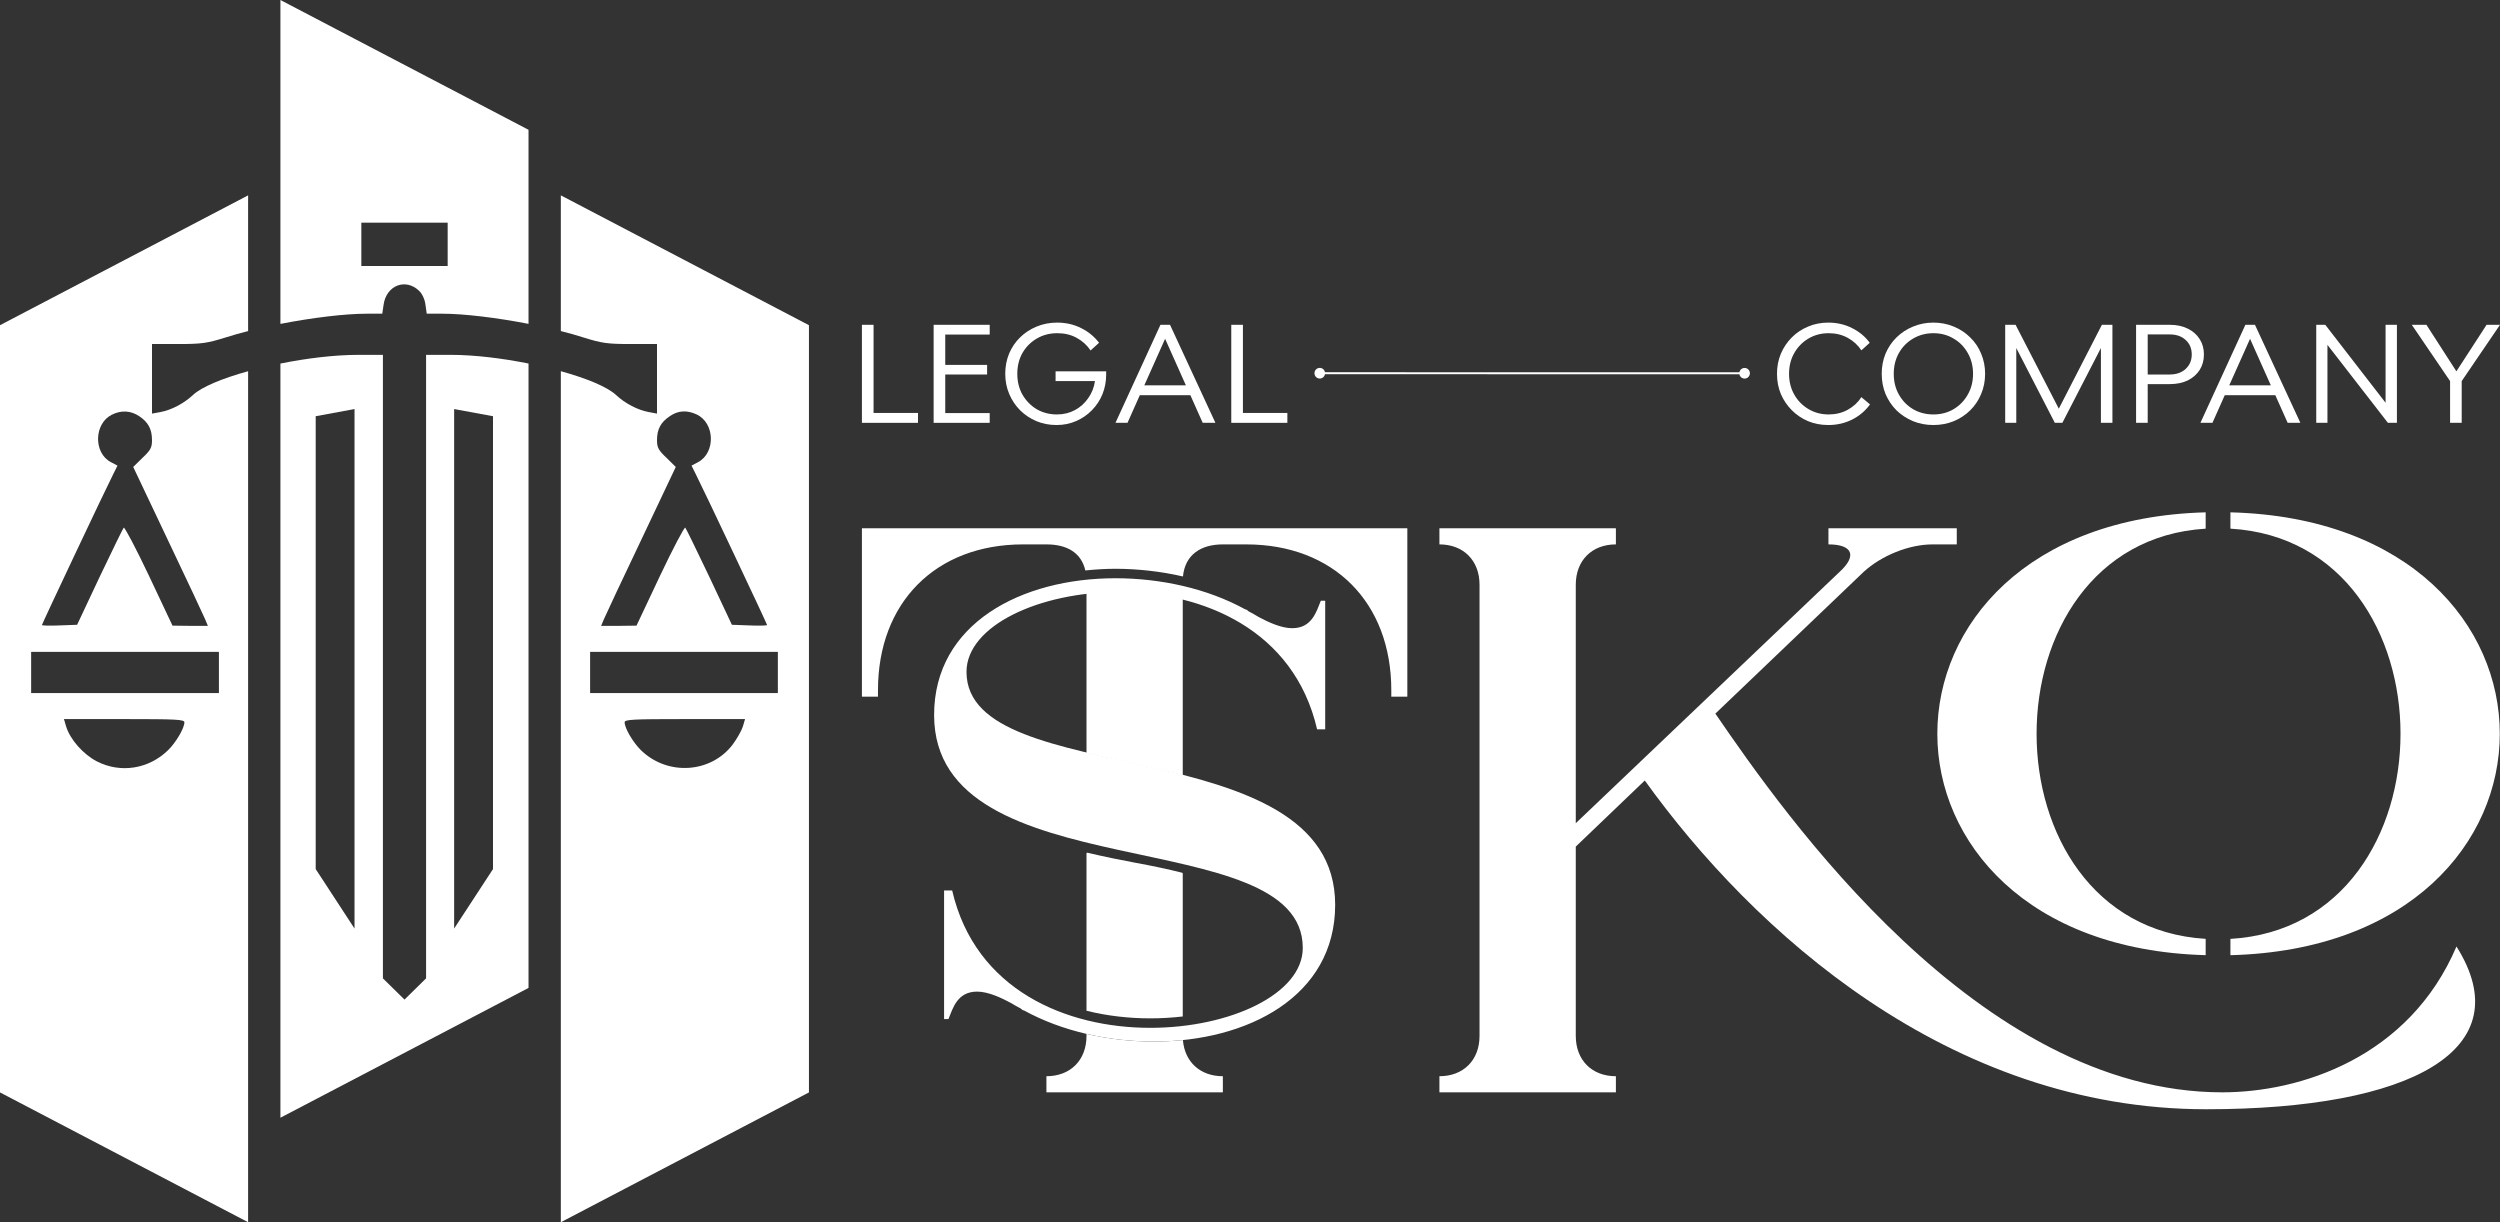 <?xml version="1.0" encoding="UTF-8"?> <svg xmlns="http://www.w3.org/2000/svg" width="90" height="44" viewBox="0 0 90 44" fill="none"><rect x="0" y="0" width="90" height="44" fill="#333333" stroke="none"/><path fill-rule="evenodd" clip-rule="evenodd" d="M19.027 4.673L10.095 0V11.66C11.23 11.439 12.415 11.293 13.21 11.293H13.762L13.809 10.973C13.902 10.278 14.601 9.997 15.091 10.473C15.199 10.575 15.293 10.777 15.316 10.965L15.362 11.293H15.914C16.708 11.293 17.893 11.439 19.027 11.659V4.673ZM16.116 9.576V8.015H13.008V9.576H16.116Z" fill="white"></path><path fill-rule="evenodd" clip-rule="evenodd" d="M20.19 13.363C21.11 13.618 21.86 13.925 22.176 14.219C22.502 14.524 22.961 14.765 23.365 14.836L23.652 14.89V12.385H22.704C21.858 12.385 21.663 12.354 21.011 12.151C20.76 12.07 20.483 11.992 20.19 11.918V7.033L29.122 11.707V39.327L20.19 44V13.363ZM25.128 16.639C25.765 16.303 25.742 15.234 25.082 14.921C24.732 14.758 24.414 14.773 24.111 14.984C23.784 15.203 23.652 15.452 23.652 15.85C23.652 16.116 23.707 16.209 23.994 16.482L24.328 16.81L23.093 19.417C22.409 20.853 21.803 22.14 21.749 22.273L21.64 22.531H22.277L22.914 22.523L23.761 20.728C24.227 19.745 24.639 18.964 24.67 18.995C24.701 19.034 25.09 19.83 25.54 20.775L26.348 22.492L26.977 22.515C27.327 22.531 27.615 22.523 27.615 22.5C27.615 22.46 25.299 17.559 25.043 17.06L24.895 16.763L25.128 16.639ZM28.003 24.95H21.244V23.467H28.003V24.95ZM26.744 26.152C26.698 26.3 26.535 26.589 26.379 26.8C25.595 27.838 24.033 27.939 23.077 27.01C22.79 26.73 22.487 26.214 22.487 26.004C22.487 25.902 22.751 25.887 24.654 25.887H26.822L26.744 26.152Z" fill="white"></path><path fill-rule="evenodd" clip-rule="evenodd" d="M19.027 13.087C18.078 12.897 17.074 12.775 16.233 12.775H15.339V35.221L14.562 35.985L13.785 35.221V12.775H12.892C12.049 12.775 11.044 12.897 10.095 13.088V40.238L19.027 35.565V13.087ZM17.748 31.287L16.349 33.428V14.726L17.748 14.984V31.287ZM11.365 31.287L12.763 33.428V14.726L11.365 14.984V31.287Z" fill="white"></path><path fill-rule="evenodd" clip-rule="evenodd" d="M8.932 11.919C8.64 11.993 8.364 12.071 8.114 12.151C7.461 12.354 7.267 12.385 6.428 12.385H5.472V14.89L5.767 14.836C6.164 14.765 6.622 14.524 6.948 14.219C7.264 13.925 8.013 13.619 8.932 13.364V44L0 39.327V11.707L8.932 7.033V11.919ZM5.014 14.984C5.34 15.203 5.472 15.452 5.472 15.85C5.472 16.116 5.418 16.209 5.13 16.482L4.796 16.81L6.032 19.417C6.715 20.853 7.321 22.14 7.376 22.273L7.484 22.531H6.847L6.21 22.523L5.363 20.728C4.897 19.745 4.485 18.964 4.454 18.995C4.423 19.034 4.035 19.83 3.584 20.775L2.776 22.492L2.147 22.515C1.797 22.531 1.51 22.523 1.51 22.5C1.51 22.46 3.825 17.559 4.081 17.06L4.229 16.763L3.996 16.639C3.359 16.311 3.382 15.249 4.027 14.929C4.369 14.758 4.711 14.781 5.014 14.984ZM7.881 24.95V23.467H1.121V24.95H7.881ZM6.047 27.01C6.335 26.73 6.638 26.214 6.638 26.004C6.638 25.902 6.373 25.887 4.47 25.887H2.302L2.38 26.152C2.528 26.628 2.994 27.151 3.483 27.408C4.338 27.846 5.348 27.689 6.047 27.01Z" fill="white"></path><path d="M44.95 22.008C45.084 22.076 45.196 22.143 45.308 22.21C45.645 22.39 46.115 22.615 46.519 22.615C47.236 22.615 47.393 22.008 47.55 21.626H47.707V26.257H47.416C46.586 22.66 43.291 21.311 40.286 21.311C37.417 21.311 34.794 22.525 34.794 24.189C34.794 28.505 48.066 26.212 48.066 32.573C48.066 35.878 44.905 37.496 41.542 37.496C39.928 37.496 38.246 37.137 36.856 36.372H36.834C36.834 36.372 36.789 36.35 36.744 36.305C36.61 36.237 36.498 36.17 36.386 36.103C36.049 35.923 35.578 35.698 35.175 35.698C34.458 35.698 34.301 36.305 34.144 36.687H33.987V32.056H34.278C35.108 35.653 38.403 37.002 41.407 37.002C44.277 37.002 46.9 35.788 46.9 34.124C46.9 29.539 33.628 32.101 33.628 25.74C33.628 22.435 36.789 20.817 40.152 20.817C41.766 20.817 43.447 21.176 44.837 21.941H44.86C44.86 21.941 44.905 21.963 44.95 22.008Z" fill="white"></path><path d="M79.404 18.444C66.524 18.793 66.524 34.037 79.404 34.386V33.799C71.288 33.305 71.288 19.526 79.404 19.032V18.444Z" fill="white"></path><path d="M80.295 33.8C88.46 33.323 88.46 19.508 80.295 19.031V18.444C93.225 18.781 93.225 34.05 80.295 34.387V33.8Z" fill="white"></path><path d="M51.819 38.744V39.324H58.172V38.744C57.306 38.744 56.728 38.164 56.728 37.293V30.477L59.212 28.098C63.11 33.522 70.155 39.933 79.424 39.933C86.816 39.933 90.772 37.786 88.433 34.074C86.73 38.077 82.803 39.324 80.002 39.324C71.224 39.324 64.236 29.316 61.753 25.69L67.094 20.585C67.73 20.005 68.712 19.598 69.578 19.598H70.444V19.018H65.824V19.598C66.69 19.598 66.864 20.005 66.228 20.585L56.728 29.635V21.049C56.728 20.179 57.306 19.598 58.172 19.598V19.018H51.819V19.598C52.686 19.598 53.263 20.179 53.263 21.049V37.293C53.263 38.164 52.686 38.744 51.819 38.744Z" fill="white"></path><path d="M42.558 31.419C42.571 31.423 42.579 31.434 42.579 31.448V36.603L42.579 36.593C42.198 36.637 41.805 36.661 41.407 36.661C40.647 36.661 39.868 36.574 39.114 36.387V30.726C39.114 30.707 39.132 30.693 39.15 30.698C39.752 30.841 40.333 30.959 40.861 31.057C41.467 31.168 42.034 31.286 42.558 31.419Z" fill="white"></path><path d="M42.585 37.443L42.585 37.442L42.585 37.443C42.648 38.23 43.208 38.744 44.023 38.744V39.324H37.671V38.744C38.537 38.744 39.114 38.164 39.114 37.293V37.221C39.91 37.407 40.735 37.496 41.542 37.496C41.893 37.496 42.242 37.479 42.585 37.443Z" fill="white"></path><path d="M31.029 25.081V19.018H50.664V25.081H50.087V24.849C50.087 21.687 48.008 19.598 44.861 19.598H44.023C43.217 19.598 42.66 19.982 42.587 20.753C41.797 20.57 40.953 20.476 40.152 20.476C39.801 20.476 39.415 20.5 39.072 20.536C38.923 19.888 38.399 19.598 37.671 19.598H36.833C33.686 19.598 31.607 21.687 31.607 24.849V25.081H31.029Z" fill="white"></path><path d="M39.114 21.336V21.379V27.112C40.039 27.328 40.493 27.429 41.423 27.636L41.592 27.673C41.978 27.759 42.579 27.914 42.579 27.914V21.585V21.543C41.826 21.356 41.047 21.269 40.286 21.269C39.889 21.269 39.496 21.293 39.114 21.337L39.114 21.336Z" fill="white"></path><path d="M31.029 11.693H31.448V14.866H33.048V15.222H31.029V11.693Z" fill="white"></path><path d="M33.611 11.693H35.629V12.044H34.029V13.136H35.536V13.482H34.029V14.871H35.629V15.222H33.611V11.693Z" fill="white"></path><path d="M36.332 14.184C36.237 13.96 36.189 13.717 36.189 13.457C36.189 13.197 36.235 12.955 36.327 12.731C36.422 12.507 36.554 12.312 36.721 12.148C36.892 11.98 37.09 11.85 37.317 11.757C37.543 11.662 37.789 11.614 38.055 11.614C38.373 11.614 38.662 11.68 38.921 11.812C39.181 11.94 39.396 12.116 39.566 12.34L39.261 12.617C39.133 12.426 38.966 12.274 38.759 12.162C38.556 12.05 38.324 11.995 38.065 11.995C37.789 11.995 37.543 12.059 37.326 12.187C37.11 12.312 36.938 12.485 36.809 12.706C36.685 12.927 36.623 13.177 36.623 13.457C36.623 13.737 36.685 13.988 36.809 14.208C36.938 14.429 37.108 14.604 37.322 14.732C37.538 14.857 37.781 14.92 38.05 14.92C38.29 14.92 38.506 14.867 38.7 14.762C38.894 14.656 39.053 14.513 39.177 14.332C39.305 14.151 39.386 13.947 39.419 13.719H38.001V13.368H39.822V13.487C39.822 13.734 39.778 13.968 39.689 14.189C39.601 14.406 39.474 14.599 39.31 14.767C39.15 14.932 38.961 15.062 38.744 15.157C38.528 15.253 38.291 15.301 38.035 15.301C37.776 15.301 37.535 15.254 37.312 15.162C37.089 15.067 36.893 14.937 36.726 14.772C36.559 14.604 36.427 14.408 36.332 14.184Z" fill="white"></path><path d="M41.776 11.693H42.121L43.755 15.222H43.297L42.854 14.228H41.033L40.59 15.222H40.157L41.776 11.693ZM42.692 13.872L41.944 12.197L41.195 13.872H42.692Z" fill="white"></path><path d="M44.326 11.693H44.745V14.866H46.345V15.222H44.326V11.693Z" fill="white"></path><path d="M64.11 12.736C64.205 12.512 64.337 12.316 64.504 12.148C64.671 11.98 64.867 11.85 65.09 11.757C65.313 11.662 65.556 11.614 65.819 11.614C66.13 11.614 66.416 11.68 66.675 11.812C66.934 11.94 67.146 12.116 67.31 12.34L67.01 12.612C66.885 12.424 66.721 12.274 66.518 12.162C66.314 12.05 66.086 11.995 65.833 11.995C65.564 11.995 65.321 12.059 65.105 12.187C64.888 12.316 64.717 12.49 64.593 12.711C64.468 12.928 64.406 13.177 64.406 13.457C64.406 13.734 64.468 13.983 64.593 14.204C64.717 14.424 64.888 14.599 65.105 14.727C65.321 14.856 65.564 14.92 65.833 14.92C66.086 14.92 66.314 14.864 66.518 14.752C66.721 14.64 66.885 14.489 67.01 14.297L67.32 14.559C67.156 14.787 66.943 14.968 66.68 15.103C66.418 15.235 66.13 15.301 65.819 15.301C65.556 15.301 65.313 15.254 65.09 15.162C64.867 15.067 64.671 14.935 64.504 14.767C64.337 14.599 64.205 14.404 64.11 14.184C64.018 13.96 63.972 13.717 63.972 13.457C63.972 13.197 64.018 12.957 64.11 12.736Z" fill="white"></path><path d="M67.879 12.731C67.975 12.507 68.106 12.312 68.273 12.148C68.444 11.98 68.643 11.85 68.869 11.757C69.096 11.662 69.34 11.614 69.603 11.614C69.865 11.614 70.11 11.662 70.336 11.757C70.563 11.85 70.76 11.98 70.927 12.148C71.098 12.312 71.229 12.507 71.321 12.731C71.416 12.955 71.464 13.197 71.464 13.457C71.464 13.717 71.416 13.96 71.321 14.184C71.229 14.408 71.098 14.604 70.927 14.772C70.76 14.937 70.563 15.067 70.336 15.162C70.11 15.254 69.865 15.301 69.603 15.301C69.34 15.301 69.096 15.254 68.869 15.162C68.643 15.067 68.444 14.937 68.273 14.772C68.106 14.604 67.975 14.408 67.879 14.184C67.788 13.96 67.742 13.717 67.742 13.457C67.742 13.197 67.788 12.955 67.879 12.731ZM68.362 14.208C68.487 14.429 68.657 14.604 68.874 14.732C69.091 14.857 69.334 14.92 69.603 14.92C69.872 14.92 70.113 14.857 70.326 14.732C70.543 14.604 70.714 14.429 70.838 14.208C70.966 13.988 71.03 13.737 71.03 13.457C71.03 13.177 70.966 12.927 70.838 12.706C70.714 12.485 70.543 12.312 70.326 12.187C70.113 12.059 69.872 11.995 69.603 11.995C69.334 11.995 69.091 12.059 68.874 12.187C68.657 12.312 68.487 12.485 68.362 12.706C68.237 12.927 68.175 13.177 68.175 13.457C68.175 13.737 68.237 13.988 68.362 14.208Z" fill="white"></path><path d="M72.187 11.693H72.561L74.117 14.713L75.668 11.693H76.047V15.222H75.633V12.528L74.245 15.222H73.974L72.586 12.528V15.222H72.187V11.693Z" fill="white"></path><path d="M76.899 11.693H78.11C78.359 11.693 78.576 11.739 78.76 11.831C78.944 11.92 79.086 12.046 79.188 12.207C79.29 12.365 79.341 12.55 79.341 12.761C79.341 12.971 79.29 13.158 79.188 13.319C79.086 13.477 78.944 13.602 78.76 13.694C78.576 13.783 78.359 13.828 78.11 13.828H77.317V15.222H76.899V11.693ZM78.11 12.039H77.317V13.482H78.11C78.35 13.482 78.542 13.414 78.686 13.279C78.83 13.144 78.903 12.971 78.903 12.761C78.903 12.546 78.83 12.373 78.686 12.242C78.542 12.107 78.35 12.039 78.11 12.039Z" fill="white"></path><path d="M80.834 11.693H81.179L82.813 15.222H82.356L81.912 14.228H80.091L79.648 15.222H79.215L80.834 11.693ZM81.75 13.872L81.002 12.197L80.253 13.872H81.75Z" fill="white"></path><path d="M83.385 11.693H83.71L85.881 14.5V11.693H86.289V15.222H85.964L83.788 12.415V15.222H83.385V11.693Z" fill="white"></path><path d="M86.825 11.693H87.351L88.43 13.368L89.517 11.693H90L88.621 13.719V15.222H88.203V13.719L86.825 11.693Z" fill="white"></path><path fill-rule="evenodd" clip-rule="evenodd" d="M47.511 13.628C47.406 13.628 47.321 13.542 47.321 13.436C47.321 13.33 47.406 13.244 47.511 13.244C47.605 13.244 47.682 13.311 47.699 13.4L62.618 13.402C62.635 13.313 62.712 13.246 62.806 13.246C62.911 13.246 62.996 13.332 62.996 13.438C62.996 13.543 62.911 13.629 62.806 13.629C62.712 13.629 62.635 13.562 62.618 13.473L47.699 13.472C47.682 13.56 47.605 13.628 47.511 13.628Z" fill="white"></path></svg> 
